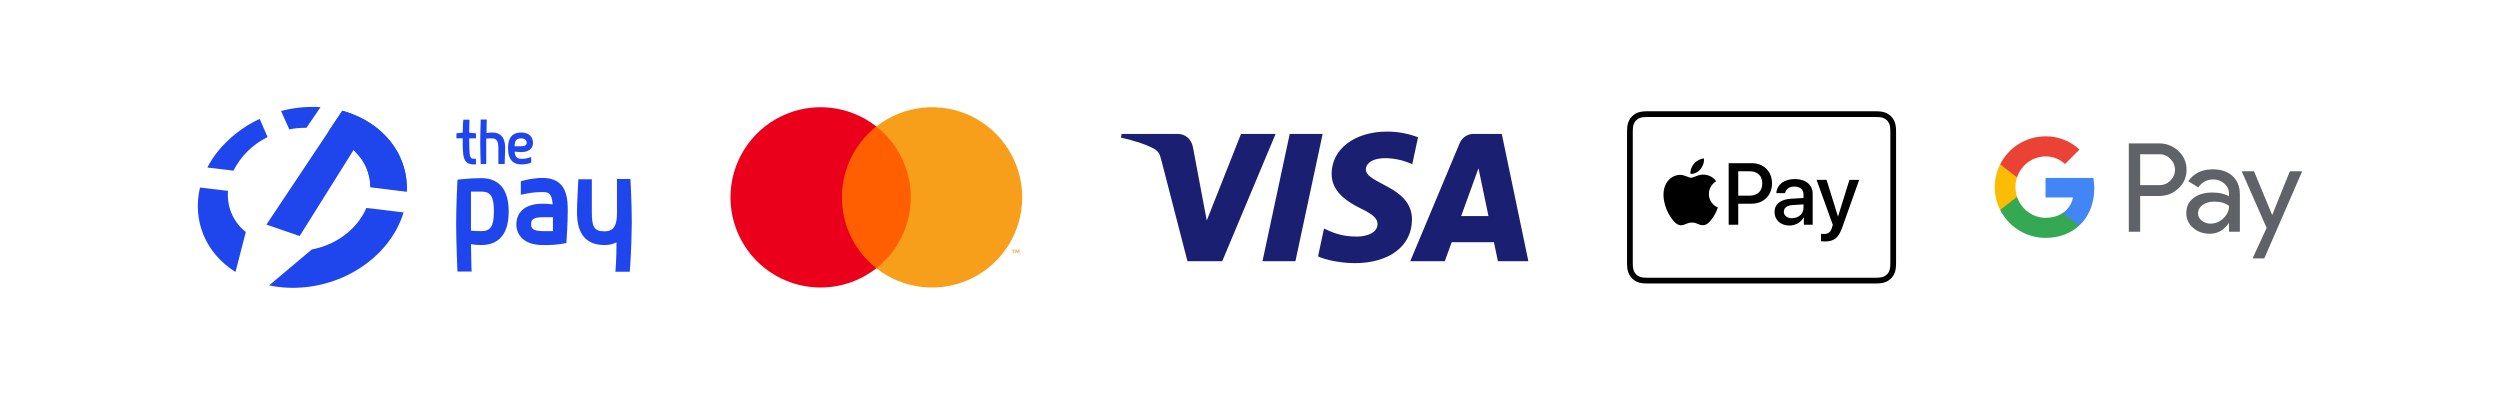 <svg width="380" height="60" viewBox="0 0 380 60" fill="none" xmlns="http://www.w3.org/2000/svg">
<rect width="380" height="60" fill="white"/>
<path d="M72.039 24.993C70.333 24.993 70.333 23.73 70.333 21.239V21.027H69.377V20.276L69.616 20.242C69.852 20.198 70.092 20.176 70.333 20.174C70.333 19.287 70.401 18.433 70.401 18.433L70.435 18.194H71.356V18.467C71.356 18.467 71.322 19.287 71.322 20.174C71.766 20.208 72.107 20.242 72.107 20.242L72.346 20.276V21.027H71.322V21.232C71.322 23.962 71.425 24.133 72.073 24.133H72.346V24.986L72.039 24.993Z" fill="#1F46ED"/>
<path d="M75.752 24.924V22.57C75.752 21.443 75.479 21.034 74.796 21.034C74.5 21.025 74.204 21.037 73.909 21.068V24.924H73.062V24.651C73.062 24.617 72.994 22.979 72.994 21.75C72.994 20.522 73.062 18.44 73.062 18.44V18.167H73.984V18.44C73.984 18.44 73.95 19.327 73.95 20.215C74.243 20.171 74.54 20.148 74.837 20.146C76.782 20.146 76.782 21.955 76.782 22.57C76.782 23.184 76.714 24.583 76.714 24.651V24.924H75.752Z" fill="#1F46ED"/>
<path d="M79.206 24.993C78.319 24.993 77.227 24.583 77.227 22.57C77.227 21.921 77.227 20.146 79.206 20.146C80.878 20.146 81.015 21.341 81.015 21.716C81.015 22.228 80.776 23.116 79.206 23.116C78.967 23.116 78.523 23.082 78.216 23.047C78.285 23.798 78.592 24.14 79.206 24.14C79.611 24.157 80.016 24.099 80.4 23.969L80.742 23.866V24.72L80.571 24.788C80.13 24.93 79.669 24.999 79.206 24.993ZM79.206 22.228C80.059 22.228 80.059 21.853 80.059 21.716C80.059 21.477 79.957 21.034 79.206 21.034C78.523 21.034 78.25 21.341 78.216 22.228H79.206Z" fill="#1F46ED"/>
<path d="M69.541 41.306L69.507 40.624C69.507 40.59 69.336 36.699 69.336 34.003C69.336 31.307 69.507 27.928 69.507 27.894L69.541 27.314L70.121 27.245C71.13 27.137 72.144 27.08 73.158 27.075C75.07 27.075 77.322 27.962 77.322 32.16C77.322 36.358 75.07 37.245 73.158 37.245C72.632 37.254 72.106 37.208 71.588 37.109C71.623 38.917 71.657 40.556 71.657 40.556L71.691 41.272H69.541V41.306ZM71.588 35.061C72.11 35.119 72.634 35.142 73.158 35.129C74.592 35.129 75.07 34.378 75.07 32.126C75.07 29.873 74.592 29.122 73.158 29.122H71.588V35.061Z" fill="#1F46ED"/>
<path d="M82.475 37.245C79.54 37.245 78.482 35.607 78.482 34.105C78.482 33.354 78.755 30.965 82.475 30.965C82.989 30.964 83.502 30.998 84.011 31.068C83.875 29.327 83.329 29.191 82.475 29.191C81.651 29.194 80.828 29.274 80.018 29.43L79.165 29.6V27.552L79.677 27.416C80.592 27.181 81.531 27.055 82.475 27.041C86.298 27.041 86.298 30.351 86.298 32.126C86.298 33.9 86.127 36.289 86.127 36.392L86.093 36.938L85.547 37.04C84.533 37.211 83.504 37.279 82.475 37.245ZM82.475 33.013C80.735 33.013 80.735 33.661 80.735 34.071C80.735 34.481 80.735 35.129 82.475 35.129H84.045V33.013H82.475Z" fill="#1F46ED"/>
<path d="M95.718 41.307H93.54C93.54 41.307 93.711 39.429 93.711 36.836C93.14 37.122 92.507 37.263 91.868 37.245C87.704 37.245 87.704 33.423 87.704 32.16C87.704 30.897 87.875 28.03 87.875 27.894L87.909 27.246H89.957V32.16C89.957 34.379 90.23 35.163 91.868 35.163C92.823 35.163 93.779 34.856 93.779 32.467V27.211H95.827L95.861 27.894C95.861 27.928 96.031 31.136 96.031 33.832C95.991 38.474 95.718 41.307 95.718 41.307Z" fill="#1F46ED"/>
<path d="M53.568 17.348C53.067 17.147 52.554 16.976 52.032 16.836L51.418 17.757L49.916 20.003C51.652 20.576 53.144 21.718 54.148 23.245C55.525 24.634 56.298 26.511 56.298 28.467L61.827 29.15C62.066 24.037 58.926 19.43 53.568 17.348Z" fill="#1F46ED"/>
<path d="M40.667 20.829L39.472 18.065C36.91 19.254 34.665 21.031 32.92 23.253C32.386 23.945 31.918 24.685 31.52 25.464L35.479 25.942C36.614 23.724 38.433 21.931 40.667 20.829Z" fill="#1F46ED"/>
<path d="M46.571 19.43L48.721 16.29C46.701 16.158 44.673 16.354 42.715 16.87L43.978 19.669C44.83 19.488 45.7 19.408 46.571 19.43Z" fill="#1F46ED"/>
<path d="M35.139 32.29C34.726 31.25 34.562 30.128 34.661 29.013L30.401 28.508C29.241 33.389 31.118 38.406 35.794 41.341L37.364 35.266C36.371 34.489 35.603 33.461 35.139 32.29Z" fill="#1F46ED"/>
<path d="M55.172 32.631C53.568 35.395 50.633 37.306 47.391 37.921L40.906 43.381C48.449 44.951 56.742 41.402 60.291 34.815C60.722 34.008 61.076 33.163 61.349 32.289L55.684 31.607C55.541 31.961 55.37 32.304 55.172 32.631Z" fill="#1F46ED"/>
<path d="M53.568 17.348C53.067 17.147 52.554 16.976 52.033 16.836L51.418 17.757L40.497 34.139L45.548 35.88L53.739 22.808C54.537 23.508 55.178 24.368 55.619 25.333C56.06 26.297 56.292 27.345 56.299 28.406L61.828 29.088C62.066 24.037 58.927 19.43 53.568 17.348Z" fill="#1F46ED"/>
<path d="M139.199 19.226H127.208V40.774H139.199V19.226Z" fill="#FF5F00"/>
<path d="M127.97 30C127.968 27.925 128.438 25.877 129.345 24.01C130.252 22.143 131.571 20.508 133.204 19.226C131.182 17.637 128.754 16.649 126.198 16.375C123.641 16.1 121.059 16.551 118.746 17.674C116.433 18.798 114.483 20.55 113.119 22.73C111.755 24.91 111.031 27.429 111.031 30C111.031 32.572 111.755 35.091 113.119 37.271C114.483 39.451 116.433 41.202 118.746 42.326C121.059 43.45 123.641 43.901 126.198 43.626C128.754 43.352 131.182 42.364 133.204 40.775C131.571 39.493 130.252 37.857 129.345 35.991C128.438 34.124 127.968 32.076 127.97 30Z" fill="#EB001B"/>
<path d="M155.376 30C155.376 32.572 154.653 35.091 153.289 37.271C151.925 39.45 149.975 41.202 147.662 42.326C145.349 43.45 142.767 43.901 140.21 43.626C137.654 43.352 135.226 42.364 133.204 40.775C134.835 39.492 136.154 37.856 137.06 35.989C137.967 34.123 138.438 32.075 138.438 30C138.438 27.925 137.967 25.878 137.06 24.011C136.154 22.145 134.835 20.509 133.204 19.226C135.226 17.637 137.654 16.649 140.21 16.375C142.767 16.1 145.349 16.551 147.662 17.674C149.975 18.798 151.925 20.55 153.289 22.73C154.653 24.91 155.376 27.429 155.376 30Z" fill="#F79E1B"/>
<path d="M154.068 38.492V38.051H154.246V37.961H153.793V38.051H153.971V38.492H154.068ZM154.948 38.492V37.96H154.809L154.649 38.326L154.489 37.96H154.35V38.492H154.448V38.091L154.598 38.437H154.7L154.85 38.09V38.492H154.948Z" fill="#F79E1B"/>
<path d="M202.407 26.394C202.371 29.18 204.89 30.735 206.786 31.659C208.735 32.607 209.39 33.216 209.383 34.064C209.367 35.362 207.828 35.934 206.387 35.957C203.872 35.996 202.41 35.278 201.248 34.735L200.342 38.973C201.508 39.511 203.668 39.98 205.907 40C211.162 40 214.601 37.406 214.62 33.383C214.64 28.278 207.558 27.995 207.607 25.713C207.623 25.021 208.283 24.283 209.73 24.095C210.446 24 212.423 23.928 214.664 24.96L215.544 20.859C214.339 20.42 212.79 20 210.861 20C205.914 20 202.435 22.63 202.407 26.394ZM223.997 20.353C223.037 20.353 222.228 20.913 221.867 21.772L214.359 39.699H219.611L220.656 36.81H227.075L227.681 39.699H232.31L228.27 20.353H223.997ZM224.731 25.579L226.247 32.843H222.096L224.731 25.579ZM196.039 20.353L191.899 39.699H196.904L201.042 20.353H196.039ZM188.635 20.353L183.426 33.52L181.319 22.325C181.071 21.075 180.095 20.353 179.011 20.353H170.495L170.376 20.915C172.124 21.294 174.11 21.906 175.314 22.561C176.05 22.961 176.26 23.31 176.502 24.261L180.493 39.699H185.782L193.891 20.353H188.635Z" fill="#1A1F71"/>
<path d="M284.542 16.91H250.972C250.832 16.91 250.692 16.91 250.552 16.911C250.434 16.912 250.317 16.913 250.199 16.916C249.942 16.923 249.683 16.938 249.43 16.984C249.172 17.03 248.933 17.106 248.699 17.225C248.469 17.342 248.259 17.495 248.076 17.677C247.894 17.86 247.741 18.07 247.624 18.3C247.505 18.534 247.429 18.773 247.383 19.031C247.338 19.285 247.322 19.544 247.315 19.8C247.312 19.918 247.311 20.035 247.31 20.153C247.309 20.293 247.31 20.433 247.31 20.573V39.428C247.31 39.569 247.309 39.708 247.31 39.848C247.311 39.966 247.312 40.084 247.315 40.201C247.322 40.457 247.338 40.716 247.383 40.97C247.429 41.228 247.505 41.467 247.624 41.701C247.741 41.931 247.894 42.142 248.076 42.324C248.259 42.506 248.469 42.659 248.699 42.776C248.933 42.895 249.172 42.971 249.43 43.017C249.683 43.062 249.942 43.078 250.199 43.085C250.317 43.087 250.434 43.089 250.552 43.09C250.692 43.091 250.832 43.091 250.972 43.091H284.542C284.682 43.091 284.822 43.091 284.961 43.09C285.079 43.089 285.197 43.087 285.315 43.085C285.571 43.078 285.83 43.062 286.084 43.017C286.341 42.971 286.581 42.895 286.815 42.776C287.045 42.659 287.255 42.506 287.437 42.324C287.62 42.142 287.772 41.931 287.89 41.701C288.009 41.467 288.085 41.228 288.13 40.97C288.176 40.716 288.191 40.457 288.198 40.201C288.201 40.084 288.203 39.966 288.203 39.848C288.204 39.708 288.204 39.569 288.204 39.428V20.573C288.204 20.433 288.204 20.293 288.203 20.153C288.203 20.035 288.201 19.918 288.198 19.8C288.191 19.544 288.176 19.285 288.13 19.031C288.085 18.773 288.009 18.534 287.89 18.3C287.772 18.07 287.62 17.86 287.437 17.677C287.255 17.495 287.045 17.342 286.815 17.225C286.581 17.106 286.341 17.03 286.084 16.984C285.83 16.938 285.571 16.923 285.315 16.916C285.197 16.913 285.079 16.912 284.961 16.911C284.822 16.91 284.682 16.91 284.542 16.91Z" fill="black"/>
<path d="M284.543 17.783L284.955 17.784C285.067 17.784 285.179 17.785 285.292 17.789C285.487 17.794 285.716 17.805 285.93 17.843C286.115 17.876 286.271 17.927 286.42 18.003C286.567 18.078 286.702 18.176 286.82 18.294C286.939 18.412 287.037 18.547 287.113 18.696C287.188 18.845 287.239 18.999 287.272 19.186C287.31 19.397 287.321 19.627 287.326 19.824C287.329 19.935 287.331 20.046 287.331 20.16C287.332 20.297 287.332 20.435 287.332 20.573V39.428C287.332 39.566 287.332 39.703 287.331 39.844C287.331 39.955 287.329 40.066 287.326 40.178C287.321 40.374 287.31 40.603 287.272 40.817C287.239 41.001 287.188 41.156 287.112 41.305C287.037 41.454 286.939 41.589 286.821 41.706C286.702 41.825 286.568 41.923 286.419 41.998C286.27 42.074 286.115 42.125 285.931 42.158C285.714 42.197 285.475 42.207 285.296 42.212C285.183 42.215 285.07 42.216 284.955 42.217C284.818 42.218 284.68 42.218 284.543 42.218H250.972C250.97 42.218 250.969 42.218 250.967 42.218C250.831 42.218 250.695 42.218 250.557 42.217C250.444 42.216 250.332 42.215 250.223 42.212C250.039 42.207 249.801 42.197 249.585 42.158C249.4 42.125 249.244 42.074 249.094 41.998C248.946 41.923 248.812 41.825 248.693 41.706C248.576 41.589 248.478 41.454 248.402 41.305C248.326 41.156 248.276 41.001 248.243 40.815C248.204 40.601 248.193 40.373 248.188 40.178C248.185 40.066 248.184 39.954 248.183 39.843L248.183 39.515L248.183 39.428V20.573L248.183 20.486L248.183 20.159C248.184 20.047 248.185 19.935 248.188 19.823C248.193 19.628 248.204 19.399 248.243 19.184C248.276 19 248.326 18.844 248.403 18.695C248.478 18.547 248.576 18.412 248.694 18.294C248.812 18.176 248.947 18.078 249.095 18.003C249.244 17.927 249.399 17.876 249.585 17.843C249.798 17.804 250.027 17.794 250.223 17.788C250.335 17.785 250.447 17.784 250.558 17.784L250.972 17.783H284.543Z" fill="white"/>
<path d="M258.473 25.716C258.823 25.278 259.061 24.69 258.998 24.089C258.486 24.114 257.86 24.427 257.498 24.865C257.173 25.241 256.885 25.853 256.96 26.429C257.536 26.479 258.111 26.142 258.473 25.716Z" fill="black"/>
<path d="M258.992 26.541C258.156 26.492 257.446 27.016 257.047 27.016C256.648 27.016 256.037 26.567 255.376 26.579C254.515 26.591 253.717 27.078 253.281 27.851C252.383 29.399 253.044 31.694 253.917 32.955C254.341 33.578 254.852 34.265 255.525 34.24C256.161 34.215 256.411 33.828 257.184 33.828C257.957 33.828 258.181 34.24 258.855 34.228C259.553 34.215 259.99 33.604 260.414 32.98C260.9 32.269 261.099 31.582 261.112 31.545C261.099 31.532 259.765 31.02 259.753 29.486C259.74 28.201 260.8 27.59 260.85 27.552C260.252 26.666 259.316 26.567 258.992 26.541Z" fill="black"/>
<path d="M266.268 24.802C268.084 24.802 269.349 26.054 269.349 27.877C269.349 29.706 268.058 30.965 266.222 30.965H264.212V34.162H262.759V24.802L266.268 24.802ZM264.212 29.745H265.879C267.144 29.745 267.864 29.064 267.864 27.883C267.864 26.703 267.144 26.028 265.885 26.028H264.212V29.745Z" fill="black"/>
<path d="M269.729 32.223C269.729 31.029 270.643 30.296 272.265 30.206L274.133 30.095V29.57C274.133 28.811 273.62 28.357 272.764 28.357C271.953 28.357 271.447 28.746 271.324 29.356H270.001C270.079 28.123 271.13 27.215 272.816 27.215C274.47 27.215 275.527 28.091 275.527 29.46V34.162H274.185V33.04H274.152C273.757 33.799 272.894 34.279 271.999 34.279C270.663 34.279 269.729 33.449 269.729 32.223ZM274.133 31.607V31.068L272.453 31.172C271.616 31.231 271.143 31.6 271.143 32.184C271.143 32.781 271.636 33.17 272.388 33.17C273.367 33.17 274.133 32.495 274.133 31.607Z" fill="black"/>
<path d="M276.795 36.672V35.537C276.898 35.563 277.132 35.563 277.249 35.563C277.897 35.563 278.248 35.291 278.462 34.59C278.462 34.577 278.585 34.175 278.585 34.169L276.12 27.338H277.638L279.363 32.891H279.389L281.115 27.338H282.594L280.038 34.519C279.454 36.173 278.78 36.705 277.366 36.705C277.249 36.705 276.898 36.692 276.795 36.672Z" fill="black"/>
<path d="M325.304 29.788V35.227H323.578V21.794H328.155C328.701 21.783 329.244 21.88 329.753 22.079C330.261 22.279 330.725 22.577 331.118 22.957C331.515 23.314 331.831 23.752 332.044 24.241C332.258 24.73 332.364 25.259 332.356 25.792C332.367 26.328 332.263 26.861 332.049 27.353C331.835 27.845 331.518 28.285 331.118 28.643C330.318 29.406 329.33 29.787 328.155 29.787H325.304V29.788ZM325.304 23.448V28.137H328.198C328.515 28.147 328.831 28.09 329.125 27.97C329.419 27.851 329.684 27.671 329.905 27.443C330.124 27.229 330.299 26.974 330.418 26.692C330.537 26.41 330.598 26.107 330.598 25.801C330.598 25.495 330.537 25.192 330.418 24.91C330.299 24.628 330.124 24.373 329.905 24.16C329.687 23.927 329.422 23.743 329.128 23.62C328.833 23.497 328.516 23.438 328.198 23.447H325.304V23.448Z" fill="#5F6368"/>
<path d="M336.333 25.737C337.608 25.737 338.615 26.078 339.353 26.759C340.091 27.441 340.46 28.376 340.459 29.563V35.227H338.809V33.952H338.734C338.019 35.002 337.069 35.528 335.883 35.528C334.87 35.528 334.023 35.227 333.341 34.627C333.014 34.352 332.753 34.007 332.576 33.617C332.399 33.228 332.311 32.804 332.319 32.377C332.319 31.425 332.678 30.669 333.397 30.108C334.116 29.546 335.075 29.264 336.276 29.263C337.301 29.263 338.144 29.451 338.807 29.826V29.431C338.809 29.14 338.746 28.852 338.623 28.587C338.5 28.323 338.319 28.09 338.095 27.904C337.638 27.492 337.044 27.268 336.429 27.275C335.465 27.275 334.702 27.681 334.141 28.494L332.621 27.537C333.457 26.337 334.694 25.737 336.333 25.737ZM334.1 32.414C334.099 32.634 334.15 32.85 334.25 33.046C334.349 33.242 334.494 33.411 334.672 33.539C335.054 33.84 335.528 33.999 336.013 33.99C336.741 33.988 337.439 33.699 337.954 33.184C338.526 32.646 338.812 32.014 338.812 31.29C338.274 30.861 337.523 30.647 336.561 30.647C335.86 30.647 335.276 30.816 334.808 31.154C334.335 31.497 334.1 31.913 334.1 32.414Z" fill="#5F6368"/>
<path d="M349.933 26.037L344.171 39.279H342.39L344.528 34.645L340.739 26.037H342.615L345.353 32.639H345.391L348.054 26.037H349.933Z" fill="#5F6368"/>
<path d="M318.331 28.616C318.331 28.09 318.287 27.565 318.197 27.046H310.92V30.018H315.088C315.003 30.493 314.822 30.946 314.557 31.349C314.293 31.752 313.949 32.097 313.547 32.364V34.293H316.035C317.491 32.95 318.331 30.964 318.331 28.616Z" fill="#4285F4"/>
<path d="M310.92 36.157C313.003 36.157 314.756 35.473 316.035 34.294L313.547 32.364C312.855 32.834 311.963 33.102 310.92 33.102C308.907 33.102 307.199 31.745 306.588 29.916H304.025V31.905C304.668 33.183 305.653 34.257 306.87 35.008C308.088 35.759 309.49 36.156 310.92 36.157Z" fill="#34A853"/>
<path d="M306.588 29.917C306.265 28.959 306.265 27.921 306.588 26.963V24.975H304.026C303.486 26.05 303.204 27.236 303.204 28.44C303.204 29.643 303.486 30.83 304.026 31.905L306.588 29.917Z" fill="#FBBC04"/>
<path d="M310.92 23.777C312.021 23.759 313.084 24.175 313.88 24.935L316.083 22.732C314.686 21.421 312.836 20.7 310.92 20.723C309.49 20.723 308.088 21.12 306.87 21.871C305.653 22.622 304.668 23.696 304.025 24.974L306.588 26.963C307.199 25.134 308.907 23.777 310.92 23.777Z" fill="#EA4335"/>
</svg>
